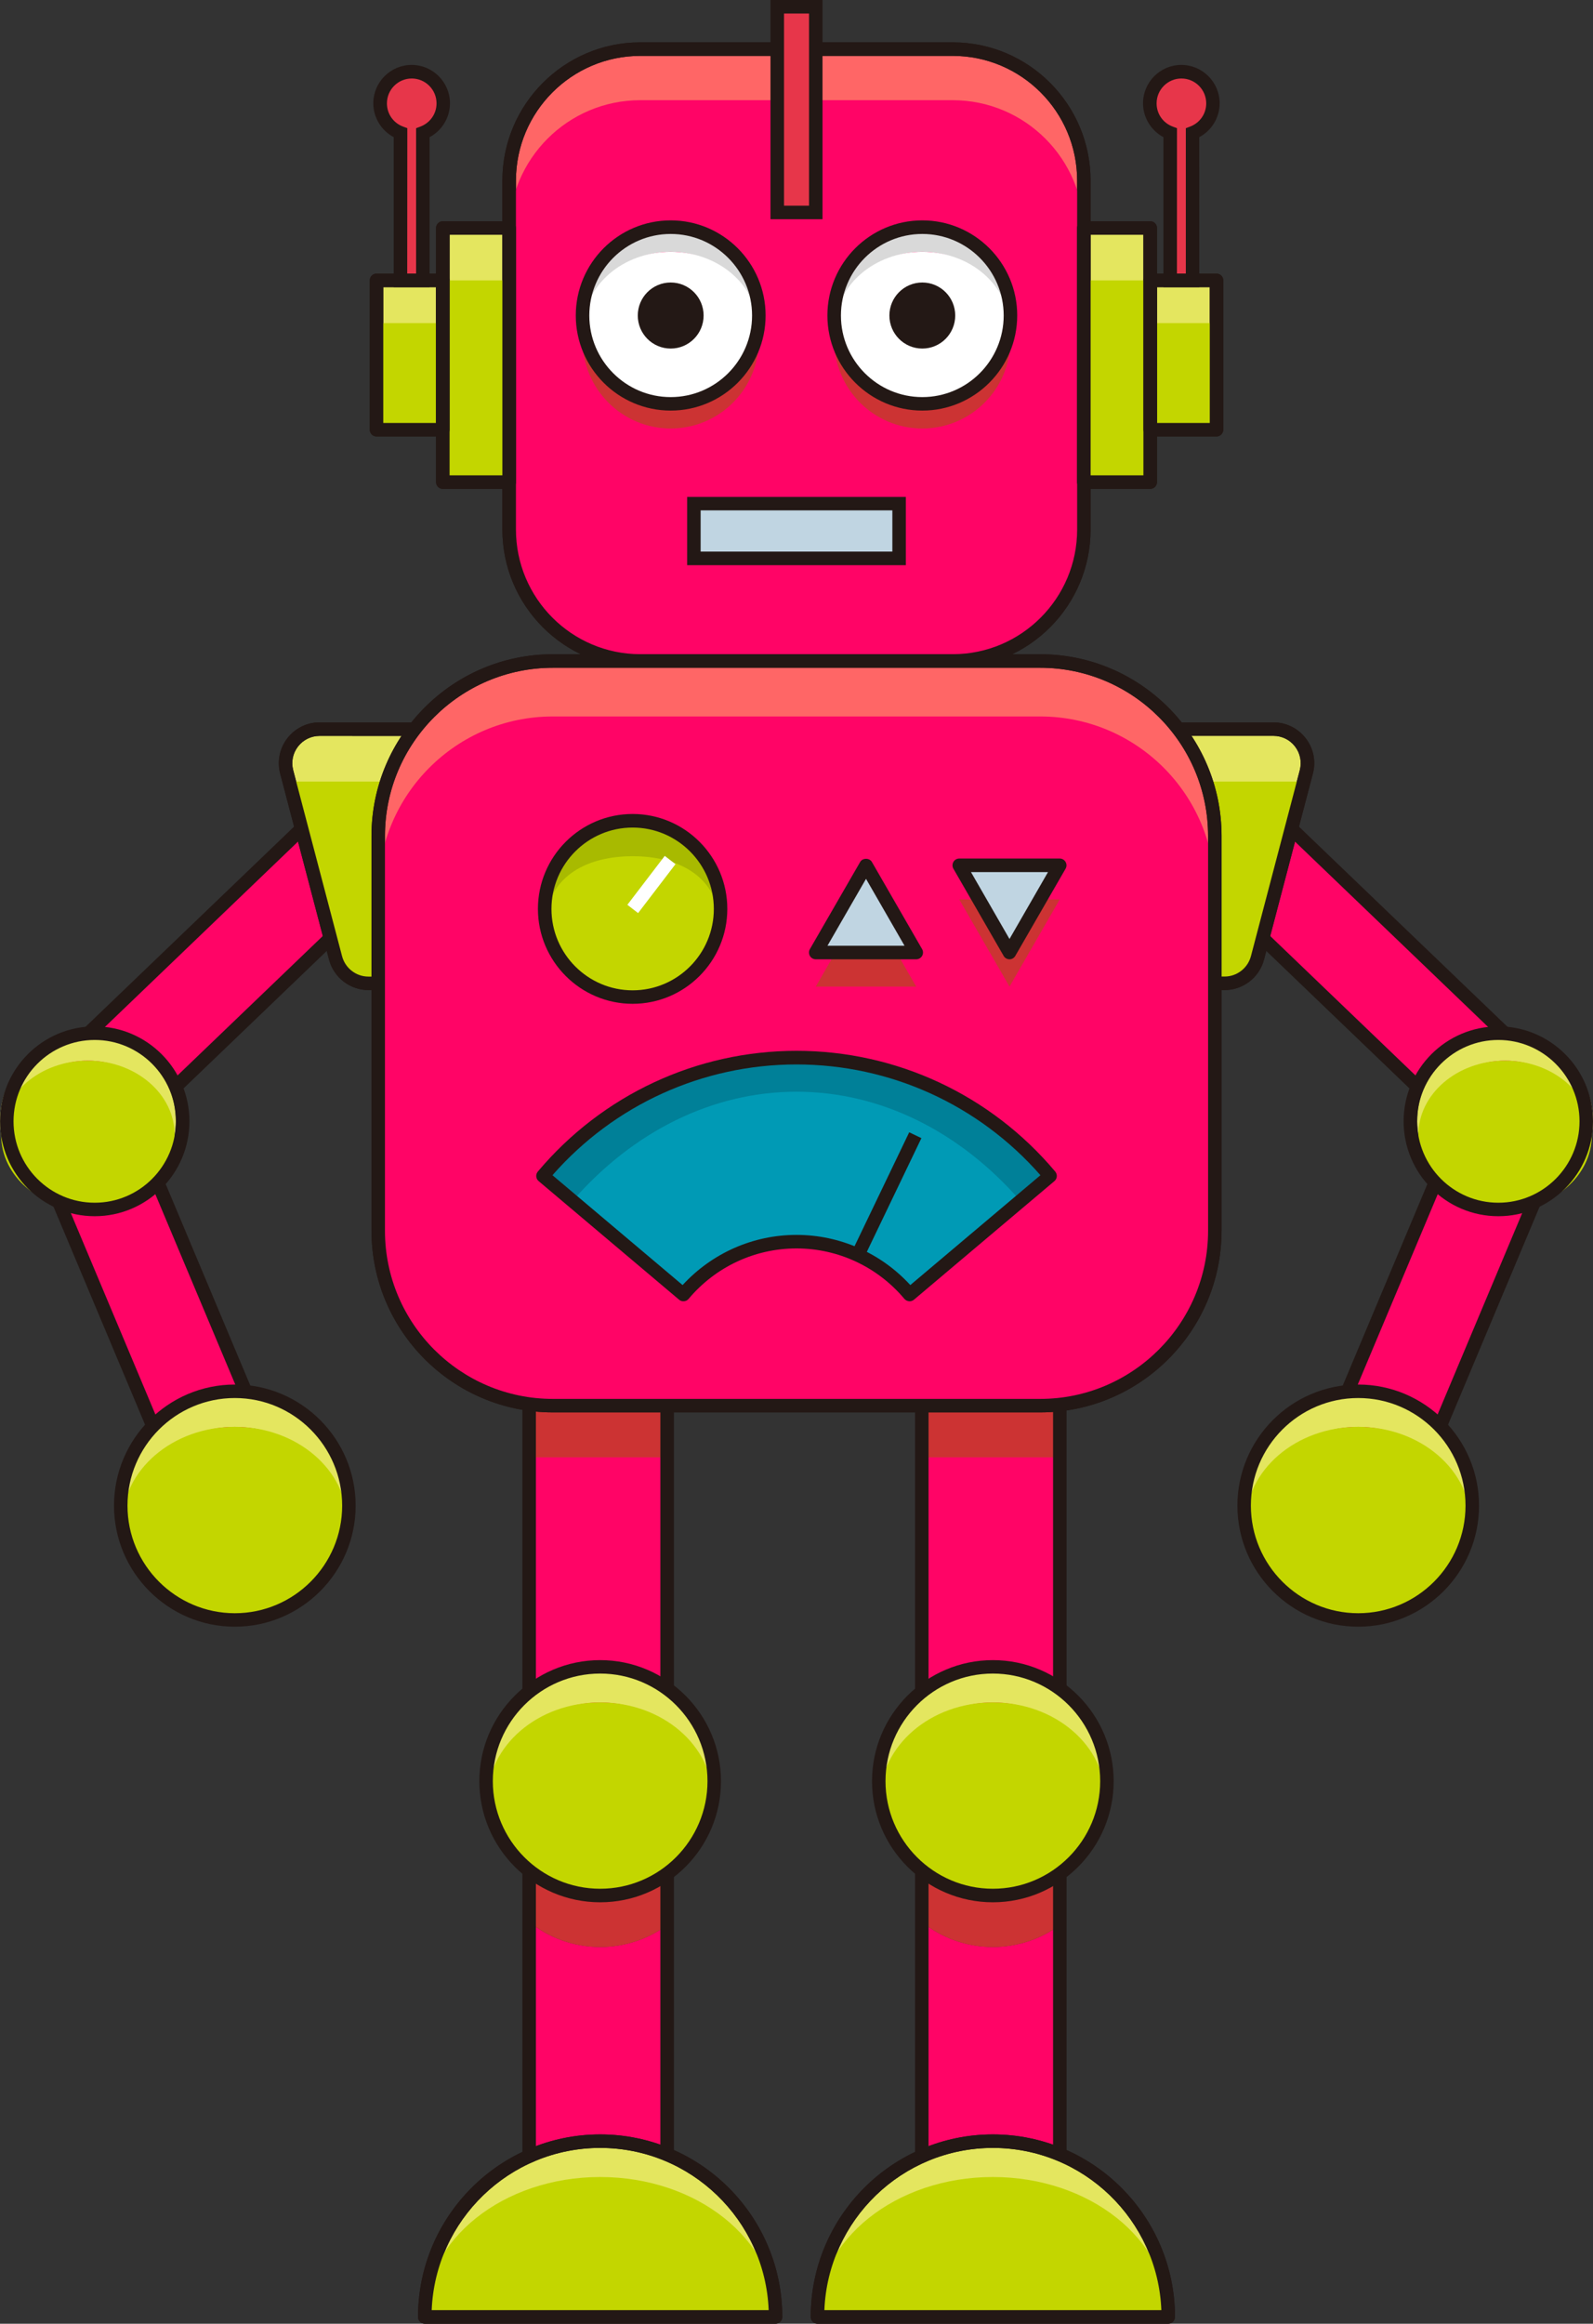 <?xml version="1.0" encoding="utf-8"?>
<!-- Generator: Adobe Illustrator 25.2.1, SVG Export Plug-In . SVG Version: 6.00 Build 0)  -->
<svg version="1.1" id="레이어_1" xmlns="http://www.w3.org/2000/svg" xmlns:xlink="http://www.w3.org/1999/xlink" x="0px"
	 y="0px" viewBox="0 0 332 484" style="enable-background:new 0 0 332 484;" xml:space="preserve">
<rect x="0" y="0" width="332" height="484" fill="#333333" stroke="none"/>
<style type="text/css">
	.st0{fill:#FF0466;}
	.st1{fill:#CC3333;}
	.st2{fill:#231815;}
	.st3{fill:#E4E65F;}
	.st4{fill:#C3D600;}
	.st5{fill:#FF6666;}
	.st6{fill:#E7364A;}
	.st7{fill:#C0D5E2;}
	.st8{fill:#A8BA00;}
	.st9{fill:#FFFFFF;}
	.st10{fill:#008098;}
	.st11{fill:#009AB5;}
	.st12{fill:#D9D9D9;}
</style>
<g>
	<g>
		<g>
			<path class="st0" d="M192.11,400.3v72.01h28.76v-71.34c-3.92,2.86-8.73,4.55-13.95,4.55C201.3,405.52,196.17,403.56,192.11,400.3
				z"/>
			<path class="st0" d="M220.88,369.23h-0.95c0.32,0.21,0.64,0.41,0.95,0.63V369.23z"/>
			<path class="st0" d="M192.11,369.23v1.31c0.58-0.46,1.18-0.9,1.8-1.31H192.11z"/>
			<path class="st1" d="M219.92,369.23H193.9c-0.62,0.41-1.22,0.85-1.8,1.31v29.77c4.06,3.26,9.2,5.23,14.8,5.23
				c5.22,0,10.04-1.69,13.95-4.55v-31.12C220.57,369.63,220.24,369.43,219.92,369.23z"/>
		</g>
		<path class="st2" d="M220.88,473.72h-28.76c-0.78,0-1.41-0.63-1.41-1.41V369.23c0-0.78,0.63-1.41,1.41-1.41h28.76
			c0.78,0,1.41,0.63,1.41,1.41v103.08C222.28,473.09,221.65,473.72,220.88,473.72z M193.52,470.9h25.95V370.64h-25.95L193.52,470.9
			L193.52,470.9z"/>
		<rect x="192.11" y="266.14" class="st1" width="28.76" height="103.08"/>
		<rect x="192.11" y="303.54" class="st0" width="28.76" height="65.68"/>
		<path class="st2" d="M220.88,370.64h-28.76c-0.78,0-1.41-0.63-1.41-1.41V266.14c0-0.78,0.63-1.41,1.41-1.41h28.76
			c0.78,0,1.41,0.63,1.41,1.41v103.09C222.28,370.01,221.65,370.64,220.88,370.64z M193.52,367.82h25.95V267.55h-25.95
			L193.52,367.82L193.52,367.82z"/>
		<g>
			<path class="st3" d="M206.92,354.6c11.87,0,21.68,8.72,23.46,20.11c0.19-1.21,0.32-2.45,0.32-3.71
				c0-13.15-10.65-23.82-23.78-23.82s-23.78,10.66-23.78,23.82c0,1.27,0.13,2.5,0.32,3.71C185.24,363.32,195.05,354.6,206.92,354.6z
				"/>
			<ellipse class="st4" cx="206.92" cy="374.7" rx="23.46" ry="20.11"/>
		</g>
		<path class="st2" d="M206.92,396.22c-13.88,0-25.18-11.32-25.18-25.22s11.3-25.22,25.18-25.22c13.89,0,25.18,11.32,25.18,25.22
			S220.8,396.22,206.92,396.22z M206.92,348.58c-12.33,0-22.37,10.05-22.37,22.41c0,12.35,10.04,22.41,22.37,22.41
			s22.37-10.05,22.37-22.41C229.29,358.64,219.25,348.58,206.92,348.58z"/>
		<g>
			<path class="st3" d="M170.37,482.58c0-20.22,16.36-36.61,36.55-36.61s36.55,16.39,36.55,36.61H170.37z"/>
			<path class="st2" d="M243.47,484h-73.1c-0.78,0-1.41-0.63-1.41-1.41c0-20.96,17.03-38.02,37.96-38.02
				c20.93,0,37.96,17.05,37.96,38.02C244.87,483.37,244.24,484,243.47,484z M171.81,481.17h70.23
				c-0.74-18.76-16.2-33.79-35.12-33.79C188.01,447.39,172.55,462.42,171.81,481.17z"/>
		</g>
		<path class="st4" d="M170.37,482.58c0-16.09,16.36-29.14,36.55-29.14s36.55,13.05,36.55,29.14H170.37z"/>
		<path class="st2" d="M243.47,484h-73.1c-0.78,0-1.41-0.63-1.41-1.41c0-20.96,17.03-38.02,37.96-38.02
			c20.93,0,37.96,17.05,37.96,38.02C244.87,483.37,244.24,484,243.47,484z M171.81,481.17h70.23c-0.74-18.76-16.2-33.79-35.12-33.79
			C188.01,447.39,172.55,462.42,171.81,481.17z"/>
		<g>
			<path class="st0" d="M110.28,400.3v72.01h28.76v-71.34c-3.92,2.86-8.73,4.55-13.95,4.55
				C119.47,405.52,114.33,403.56,110.28,400.3z"/>
			<path class="st0" d="M139.04,369.23h-0.95c0.32,0.21,0.64,0.41,0.95,0.63V369.23z"/>
			<path class="st0" d="M110.28,369.23v1.31c0.58-0.46,1.18-0.9,1.8-1.31H110.28z"/>
			<path class="st1" d="M138.1,369.23h-26.02c-0.62,0.41-1.22,0.85-1.8,1.31v29.77c4.06,3.26,9.2,5.23,14.8,5.23
				c5.22,0,10.04-1.69,13.95-4.55v-31.12C138.74,369.63,138.41,369.43,138.1,369.23z"/>
		</g>
		<path class="st2" d="M139.04,473.72h-28.76c-0.78,0-1.41-0.63-1.41-1.41V369.23c0-0.78,0.63-1.41,1.41-1.41h28.76
			c0.78,0,1.41,0.63,1.41,1.41v103.08C140.45,473.09,139.82,473.72,139.04,473.72z M111.69,470.9h25.94V370.64h-25.94L111.69,470.9
			L111.69,470.9z"/>
		<rect x="110.28" y="266.14" class="st1" width="28.76" height="103.08"/>
		<rect x="110.28" y="303.54" class="st0" width="28.76" height="65.68"/>
		<path class="st2" d="M139.04,370.64h-28.76c-0.78,0-1.41-0.63-1.41-1.41V266.14c0-0.78,0.63-1.41,1.41-1.41h28.76
			c0.78,0,1.41,0.63,1.41,1.41v103.09C140.45,370.01,139.82,370.64,139.04,370.64z M111.69,367.82h25.94V267.55h-25.94
			L111.69,367.82L111.69,367.82z"/>
		<g>
			<path class="st3" d="M125.08,354.6c11.87,0,21.68,8.72,23.46,20.11c0.19-1.21,0.32-2.45,0.32-3.71
				c0-13.15-10.65-23.82-23.78-23.82s-23.78,10.66-23.78,23.82c0,1.27,0.13,2.5,0.32,3.71C103.41,363.32,113.22,354.6,125.08,354.6z
				"/>
			<ellipse class="st4" cx="125.08" cy="374.7" rx="23.46" ry="20.11"/>
		</g>
		<path class="st2" d="M125.08,396.22c-13.89,0-25.18-11.32-25.18-25.22s11.3-25.22,25.18-25.22c13.88,0,25.18,11.32,25.18,25.22
			S138.98,396.22,125.08,396.22z M125.08,348.58c-12.33,0-22.37,10.05-22.37,22.41c0,12.35,10.04,22.41,22.37,22.41
			s22.37-10.05,22.37-22.41C147.45,358.64,137.42,348.58,125.08,348.58z"/>
		<g>
			<path class="st3" d="M88.53,482.58c0-20.22,16.36-36.61,36.55-36.61s36.55,16.39,36.55,36.61H88.53z"/>
			<path class="st2" d="M161.63,484h-73.1c-0.78,0-1.41-0.63-1.41-1.41c0-20.96,17.03-38.02,37.96-38.02s37.96,17.05,37.96,38.02
				C163.04,483.37,162.41,484,161.63,484z M89.97,481.17h70.23c-0.74-18.76-16.21-33.79-35.12-33.79S90.72,462.42,89.97,481.17z"/>
		</g>
		<path class="st4" d="M88.53,482.58c0-16.09,16.36-29.14,36.55-29.14s36.55,13.05,36.55,29.14H88.53z"/>
		<path class="st2" d="M161.63,484h-73.1c-0.78,0-1.41-0.63-1.41-1.41c0-20.96,17.03-38.02,37.96-38.02s37.96,17.05,37.96,38.02
			C163.04,483.37,162.41,484,161.63,484z M89.97,481.17h70.23c-0.74-18.76-16.21-33.79-35.12-33.79S90.72,462.42,89.97,481.17z"/>
	</g>
	<polygon class="st0" points="7.7,225.58 71.81,164 86.03,178.88 21.92,240.45 	"/>
	<path class="st2" d="M21.9,241.84c-0.01,0-0.02,0-0.03,0c-0.37-0.01-0.73-0.16-0.99-0.43L6.66,226.53
		c-0.54-0.56-0.52-1.46,0.04-1.99L70.85,163c0.27-0.26,0.58-0.4,1-0.39c0.37,0.01,0.73,0.16,0.99,0.43l14.23,14.88
		c0.54,0.56,0.52,1.46-0.04,1.99l-64.15,61.54C22.62,241.7,22.27,241.84,21.9,241.84z M9.67,225.6l12.28,12.84l62.11-59.59
		l-12.28-12.84L9.67,225.6z"/>
	<polygon class="st0" points="5.45,234.1 24.4,226.11 58.82,308.13 39.87,316.12 	"/>
	<path class="st2" d="M39.89,317.51c-0.55,0-1.07-0.32-1.3-0.87l-34.46-82c-0.14-0.34-0.14-0.74-0.01-1.08
		c0.14-0.34,0.41-0.63,0.76-0.77l18.95-7.99c0.71-0.3,1.54,0.03,1.85,0.76l34.46,82c0.14,0.34,0.14,0.73,0.01,1.08
		c-0.14,0.34-0.41,0.62-0.76,0.77l-18.96,7.99C40.25,317.48,40.07,317.51,39.89,317.51z M7.28,234.86l33.36,79.4l16.37-6.9
		l-33.37-79.4L7.28,234.86z"/>
	<g>
		<path class="st3" d="M104.36,204.81H76.8c-3.22,0-6.04-2.17-6.86-5.29l-10.18-38.73c-1.19-4.51,2.21-8.92,6.86-8.92h37.75
			L104.36,204.81L104.36,204.81z"/>
		<path class="st2" d="M104.36,206.22H76.8c-3.86,0-7.24-2.61-8.23-6.35l-10.18-38.73c-0.67-2.57-0.13-5.26,1.49-7.36
			c1.63-2.11,4.07-3.32,6.74-3.32h37.75c0.78,0,1.41,0.63,1.41,1.41v52.94C105.77,205.59,105.14,206.22,104.36,206.22z
			 M66.61,153.28c-1.78,0-3.42,0.81-4.51,2.22c-1.08,1.41-1.45,3.2-0.99,4.93l10.18,38.73c0.66,2.5,2.92,4.25,5.5,4.25h26.16v-50.12
			L66.61,153.28L66.61,153.28z"/>
	</g>
	<path class="st4" d="M104.36,204.81H76.8c-3.22,0-6.04-2.17-6.86-5.29l-9.66-36.73h44.08V204.81z"/>
	<path class="st2" d="M104.36,206.22H76.8c-3.86,0-7.24-2.61-8.23-6.35l-10.18-38.73c-0.67-2.57-0.13-5.26,1.49-7.36
		c1.63-2.11,4.07-3.32,6.74-3.32h37.75c0.78,0,1.41,0.63,1.41,1.41v52.94C105.77,205.59,105.14,206.22,104.36,206.22z M66.61,153.28
		c-1.78,0-3.42,0.81-4.51,2.22c-1.08,1.41-1.45,3.2-0.99,4.93l10.18,38.73c0.66,2.5,2.92,4.25,5.5,4.25h26.16v-50.12L66.61,153.28
		L66.61,153.28z"/>
	<g>
		<g>
			<path class="st3" d="M18.32,220.92c9.14,0,16.7,6.72,18.08,15.5c0.14-0.93,0.25-1.88,0.25-2.86c0-10.14-8.2-18.36-18.32-18.36
				S0,223.42,0,233.56c0,0.98,0.1,1.93,0.25,2.86C1.61,227.64,9.17,220.92,18.32,220.92z"/>
			<ellipse class="st4" cx="18.32" cy="236.42" rx="18.08" ry="15.5"/>
		</g>
		<path class="st2" d="M19.74,253.32c-10.88,0-19.73-8.87-19.73-19.77s8.85-19.77,19.73-19.77s19.74,8.87,19.74,19.77
			S30.62,253.32,19.74,253.32z M19.74,216.61c-9.33,0-16.92,7.6-16.92,16.95s7.59,16.95,16.92,16.95s16.92-7.6,16.92-16.95
			S29.07,216.61,19.74,216.61z"/>
	</g>
	<g>
		<path class="st3" d="M48.93,297.2c11.87,0,21.68,8.72,23.46,20.11c0.19-1.21,0.32-2.45,0.32-3.71c0-13.15-10.65-23.82-23.78-23.82
			s-23.78,10.66-23.78,23.82c0,1.27,0.13,2.5,0.32,3.71C27.25,305.92,37.06,297.2,48.93,297.2z"/>
		<ellipse class="st4" cx="48.93" cy="317.3" rx="23.46" ry="20.11"/>
	</g>
	<path class="st2" d="M48.94,338.82c-13.89,0-25.18-11.32-25.18-25.22s11.3-25.22,25.18-25.22s25.18,11.32,25.18,25.22
		C74.12,327.5,62.82,338.82,48.94,338.82z M48.94,291.19c-12.33,0-22.37,10.04-22.37,22.41c0,12.35,10.04,22.41,22.37,22.41
		s22.37-10.05,22.37-22.41C71.3,301.24,61.27,291.19,48.94,291.19z"/>
	<polygon class="st0" points="245.97,178.87 260.2,164 324.31,225.57 310.08,240.44 	"/>
	<path class="st2" d="M310.09,241.84c-0.35,0-0.7-0.13-0.97-0.39l-64.15-61.54c-0.56-0.54-0.58-1.43-0.04-1.99l14.23-14.88
		c0.54-0.56,1.43-0.58,1.99-0.04l64.15,61.54c0.27,0.26,0.42,0.61,0.43,0.99c0.01,0.38-0.13,0.74-0.39,1l-14.23,14.88
		C310.83,241.7,310.46,241.84,310.09,241.84z M247.94,178.85l62.11,59.59l12.28-12.84l-62.12-59.59L247.94,178.85z"/>
	<polygon class="st0" points="273.17,308.11 307.59,226.09 326.55,234.08 292.13,316.1 	"/>
	<path class="st2" d="M292.12,317.51c-0.19,0-0.37-0.03-0.54-0.11l-18.96-7.99c-0.34-0.14-0.62-0.42-0.76-0.77
		c-0.14-0.34-0.14-0.74,0.01-1.08l34.46-82c0.3-0.72,1.14-1.04,1.85-0.76l18.96,7.99c0.34,0.14,0.62,0.42,0.76,0.77
		c0.14,0.34,0.14,0.74-0.01,1.08l-34.46,82C293.19,317.19,292.67,317.51,292.12,317.51z M275,307.36l16.36,6.9l33.37-79.4
		l-16.36-6.9L275,307.36z"/>
	<g>
		<path class="st3" d="M227.64,204.81h27.56c3.22,0,6.04-2.17,6.86-5.29l10.18-38.73c1.19-4.51-2.21-8.92-6.86-8.92h-37.75
			L227.64,204.81L227.64,204.81z"/>
		<path class="st2" d="M255.2,206.22h-27.56c-0.78,0-1.41-0.63-1.41-1.41v-52.94c0-0.78,0.63-1.41,1.41-1.41h37.75
			c2.66,0,5.11,1.21,6.74,3.32c1.63,2.11,2.17,4.79,1.49,7.36l-10.18,38.73C262.45,203.61,259.07,206.22,255.2,206.22z
			 M229.05,203.4h26.16c2.58,0,4.84-1.75,5.5-4.25l10.18-38.73c0.45-1.73,0.09-3.52-0.99-4.93c-1.08-1.41-2.73-2.22-4.51-2.22
			h-36.34L229.05,203.4L229.05,203.4z"/>
	</g>
	<path class="st4" d="M227.64,204.81h27.56c3.22,0,6.04-2.17,6.86-5.29l9.66-36.73h-44.08L227.64,204.81L227.64,204.81z"/>
	<path class="st2" d="M255.2,206.22h-27.56c-0.78,0-1.41-0.63-1.41-1.41v-52.94c0-0.78,0.63-1.41,1.41-1.41h37.75
		c2.66,0,5.11,1.21,6.74,3.32c1.63,2.11,2.17,4.79,1.49,7.36l-10.18,38.73C262.45,203.61,259.07,206.22,255.2,206.22z M229.05,203.4
		h26.16c2.58,0,4.84-1.75,5.5-4.25l10.18-38.73c0.45-1.73,0.09-3.52-0.99-4.93c-1.08-1.41-2.73-2.22-4.51-2.22h-36.34L229.05,203.4
		L229.05,203.4z"/>
	<g>
		<g>
			<path class="st3" d="M313.68,220.92c-9.14,0-16.7,6.72-18.08,15.5c-0.14-0.93-0.25-1.88-0.25-2.86c0-10.14,8.2-18.36,18.32-18.36
				c10.12,0,18.32,8.22,18.32,18.36c0,0.98-0.1,1.93-0.25,2.86C330.39,227.64,322.84,220.92,313.68,220.92z"/>
			<ellipse class="st4" cx="313.68" cy="236.42" rx="18.08" ry="15.5"/>
		</g>
		<path class="st2" d="M312.27,253.32c-10.89,0-19.74-8.87-19.74-19.77s8.85-19.77,19.74-19.77c10.88,0,19.73,8.87,19.73,19.77
			S323.15,253.32,312.27,253.32z M312.27,216.61c-9.33,0-16.92,7.6-16.92,16.95s7.59,16.95,16.92,16.95
			c9.32,0,16.92-7.6,16.92-16.95S321.59,216.61,312.27,216.61z"/>
	</g>
	<g>
		<path class="st3" d="M283.07,297.2c-11.87,0-21.68,8.72-23.46,20.11c-0.19-1.21-0.32-2.45-0.32-3.71
			c0-13.15,10.65-23.82,23.78-23.82s23.78,10.66,23.78,23.82c0,1.27-0.13,2.5-0.32,3.71C304.75,305.92,294.94,297.2,283.07,297.2z"
			/>
		<ellipse class="st4" cx="283.07" cy="317.3" rx="23.46" ry="20.11"/>
	</g>
	<path class="st2" d="M283.07,338.82c-13.89,0-25.18-11.32-25.18-25.22s11.3-25.22,25.18-25.22s25.18,11.32,25.18,25.22
		S296.95,338.82,283.07,338.82z M283.07,291.19c-12.33,0-22.37,10.04-22.37,22.41c0,12.35,10.04,22.41,22.37,22.41
		s22.36-10.05,22.36-22.41C305.43,301.24,295.4,291.19,283.07,291.19z"/>
	<g>
		<path class="st5" d="M198.57,137.67h-65.13c-15.09,0-27.33-12.26-27.33-27.39V37.61c0-15.13,12.24-27.39,27.33-27.39h65.13
			c15.09,0,27.33,12.26,27.33,27.39v72.67C225.89,125.41,213.66,137.67,198.57,137.67z"/>
		<path class="st2" d="M198.55,139.09h-65.11c-15.85,0-28.74-12.91-28.74-28.79V37.61c0-15.87,12.9-28.79,28.74-28.79h65.11
			c15.85,0,28.74,12.91,28.74,28.79v72.68C227.3,126.17,214.41,139.09,198.55,139.09z M133.45,11.64
			c-14.3,0-25.92,11.65-25.92,25.97v72.68c0,14.32,11.63,25.97,25.92,25.97h65.11c14.3,0,25.93-11.65,25.93-25.97V37.61
			c0-14.32-11.63-25.97-25.93-25.97H133.45z"/>
	</g>
	<path class="st0" d="M198.55,20.87h-65.11c-15.1,0-27.34,12.26-27.34,27.38v62.04c0,15.12,12.24,27.38,27.34,27.38h65.11
		c15.1,0,27.34-12.26,27.34-27.38V48.26C225.89,33.14,213.65,20.87,198.55,20.87z"/>
	<path class="st2" d="M198.55,139.09h-65.11c-15.85,0-28.74-12.91-28.74-28.79V37.61c0-15.87,12.9-28.79,28.74-28.79h65.11
		c15.85,0,28.74,12.91,28.74,28.79v72.68C227.3,126.17,214.41,139.09,198.55,139.09z M133.45,11.64c-14.3,0-25.92,11.65-25.92,25.97
		v72.68c0,14.32,11.63,25.97,25.92,25.97h65.11c14.3,0,25.93-11.65,25.93-25.97V37.61c0-14.32-11.63-25.97-25.93-25.97H133.45z"/>
	<g>
		<path class="st5" d="M216.8,292.77H115.2c-20.09,0-36.37-16.32-36.37-36.45v-82.2c0-20.13,16.29-36.45,36.37-36.45h101.61
			c20.09,0,36.37,16.32,36.37,36.45v82.19C253.18,276.45,236.89,292.77,216.8,292.77z"/>
		<path class="st2" d="M216.79,294.18H115.21c-20.84,0-37.79-16.98-37.79-37.85v-82.21c0-20.87,16.95-37.85,37.79-37.85h101.59
			c20.83,0,37.79,16.98,37.79,37.85v82.21C254.59,277.2,237.63,294.18,216.79,294.18z M115.21,139.09
			c-19.28,0-34.98,15.72-34.98,35.03v82.21c0,19.32,15.69,35.04,34.98,35.04h101.59c19.28,0,34.98-15.72,34.98-35.04v-82.21
			c0-19.31-15.69-35.03-34.98-35.03H115.21z"/>
	</g>
	<path class="st0" d="M216.79,149.23H115.21c-20.09,0-36.39,16.31-36.39,36.44v70.66c0,20.12,16.29,36.44,36.39,36.44h101.59
		c20.09,0,36.39-16.31,36.39-36.44v-70.67C253.18,165.54,236.89,149.23,216.79,149.23z"/>
	<g>
		<rect x="161.99" y="1.4" class="st6" width="8.02" height="42.84"/>
		<path class="st2" d="M171.42,45.66h-10.84V0h10.84V45.66z M163.4,42.84h5.21V2.82h-5.21V42.84z"/>
	</g>
	<g>
		<rect x="144.61" y="104.9" class="st7" width="42.77" height="11.41"/>
		<path class="st2" d="M188.79,117.72h-45.58V103.5h45.58V117.72z M146.02,114.89h39.96v-8.59h-39.96V114.89z"/>
	</g>
	<ellipse class="st8" cx="131.85" cy="189.31" rx="18.32" ry="18.36"/>
	<path class="st4" d="M131.85,178.34c-9.4,0-17.14,3.97-18.19,13.1c1.06,9.14,8.79,16.23,18.19,16.23c9.4,0,17.14-7.1,18.19-16.23
		C148.99,182.3,141.25,178.34,131.85,178.34z"/>
	<polygon class="st9" points="130.75,188.46 138.54,178.27 140.78,179.99 132.99,190.18 	"/>
	<g>
		<g>
			<rect x="78.47" y="58.4" class="st3" width="13.82" height="31.1"/>
			<path class="st2" d="M92.29,90.91H78.47c-0.78,0-1.41-0.63-1.41-1.41V58.4c0-0.78,0.63-1.41,1.41-1.41h13.82
				c0.78,0,1.41,0.63,1.41,1.41v31.1C93.7,90.28,93.07,90.91,92.29,90.91z M79.88,88.1h11V59.81h-11V88.1z"/>
		</g>
		<rect x="78.47" y="67.3" class="st4" width="13.82" height="22.21"/>
		<g>
			<rect x="92.3" y="47.48" class="st3" width="13.82" height="52.94"/>
			<path class="st2" d="M106.11,101.83H92.29c-0.78,0-1.41-0.63-1.41-1.41V47.49c0-0.78,0.63-1.41,1.41-1.41h13.82
				c0.78,0,1.41,0.63,1.41,1.41v52.94C107.52,101.2,106.88,101.83,106.11,101.83z M93.7,99.01h11V48.89h-11L93.7,99.01L93.7,99.01z"
				/>
		</g>
		<rect x="92.3" y="58.4" class="st4" width="13.82" height="42.02"/>
		<g>
			<path class="st6" d="M92.38,21.52c0-3.64-2.95-6.59-6.58-6.59s-6.58,2.95-6.58,6.59c0,2.82,1.77,5.2,4.25,6.15V58.4h4.66V27.66
				C90.6,26.72,92.38,24.34,92.38,21.52z"/>
			<path class="st2" d="M89.53,59.81h-7.48V28.57c-2.58-1.38-4.25-4.09-4.25-7.05c0-4.41,3.59-8,7.99-8c4.4,0,7.99,3.59,7.99,8
				c0,2.96-1.67,5.68-4.25,7.05V59.81z M84.87,56.99h1.85V26.7l0.91-0.34c2.03-0.78,3.35-2.67,3.35-4.83c0-2.86-2.32-5.18-5.17-5.18
				s-5.17,2.32-5.17,5.18c0,2.16,1.31,4.06,3.34,4.83l0.91,0.34L84.87,56.99L84.87,56.99z"/>
		</g>
		<path class="st2" d="M92.29,90.91H78.47c-0.78,0-1.41-0.63-1.41-1.41V58.4c0-0.78,0.63-1.41,1.41-1.41h13.82
			c0.78,0,1.41,0.63,1.41,1.41v31.1C93.7,90.28,93.07,90.91,92.29,90.91z M79.88,88.1h11V59.81h-11V88.1z"/>
		<path class="st2" d="M106.11,101.83H92.29c-0.78,0-1.41-0.63-1.41-1.41V47.49c0-0.78,0.63-1.41,1.41-1.41h13.82
			c0.78,0,1.41,0.63,1.41,1.41v52.94C107.52,101.2,106.88,101.83,106.11,101.83z M93.7,99.01h11V48.89h-11L93.7,99.01L93.7,99.01z"
			/>
	</g>
	<g>
		<g>
			<rect x="239.71" y="58.4" class="st3" width="13.82" height="31.1"/>
			<path class="st2" d="M253.54,90.91h-13.82c-0.78,0-1.41-0.63-1.41-1.41V58.4c0-0.78,0.63-1.41,1.41-1.41h13.82
				c0.78,0,1.41,0.63,1.41,1.41v31.1C254.94,90.28,254.31,90.91,253.54,90.91z M241.12,88.1h11.01V59.81h-11.01V88.1z"/>
		</g>
		<rect x="239.71" y="67.3" class="st4" width="13.82" height="22.21"/>
		<g>
			<rect x="225.89" y="47.49" class="st3" width="13.82" height="52.94"/>
			<path class="st2" d="M239.71,101.83H225.9c-0.78,0-1.41-0.63-1.41-1.41V47.49c0-0.78,0.63-1.41,1.41-1.41h13.82
				c0.78,0,1.41,0.63,1.41,1.41v52.94C241.12,101.2,240.49,101.83,239.71,101.83z M227.3,99.01h11V48.89h-11V99.01z"/>
		</g>
		<rect x="225.89" y="58.4" class="st4" width="13.82" height="42.02"/>
		<g>
			<path class="st6" d="M252.79,21.52c0-3.64-2.95-6.59-6.58-6.59c-3.64,0-6.58,2.95-6.58,6.59c0,2.82,1.77,5.2,4.25,6.15V58.4h4.66
				V27.66C251.02,26.72,252.79,24.34,252.79,21.52z"/>
			<path class="st2" d="M249.95,59.81h-7.48V28.57c-2.58-1.38-4.25-4.1-4.25-7.05c0-4.41,3.58-8,7.98-8s7.99,3.59,7.99,8
				c0,2.96-1.67,5.68-4.25,7.05L249.95,59.81L249.95,59.81z M245.29,56.99h1.85V26.7l0.91-0.34c2.03-0.78,3.34-2.67,3.34-4.83
				c0-2.86-2.32-5.18-5.17-5.18s-5.17,2.32-5.17,5.18c0,2.16,1.31,4.06,3.34,4.83l0.91,0.34L245.29,56.99L245.29,56.99z"/>
		</g>
		<path class="st2" d="M253.54,90.91h-13.82c-0.78,0-1.41-0.63-1.41-1.41V58.4c0-0.78,0.63-1.41,1.41-1.41h13.82
			c0.78,0,1.41,0.63,1.41,1.41v31.1C254.94,90.28,254.31,90.91,253.54,90.91z M241.12,88.1h11.01V59.81h-11.01V88.1z"/>
		<path class="st2" d="M239.71,101.83H225.9c-0.78,0-1.41-0.63-1.41-1.41V47.49c0-0.78,0.63-1.41,1.41-1.41h13.82
			c0.78,0,1.41,0.63,1.41,1.41v52.94C241.12,101.2,240.49,101.83,239.71,101.83z M227.3,99.01h11V48.89h-11V99.01z"/>
	</g>
	<path class="st2" d="M216.79,294.18H115.21c-20.84,0-37.79-16.98-37.79-37.85v-82.21c0-20.87,16.95-37.85,37.79-37.85h101.59
		c20.83,0,37.79,16.98,37.79,37.85v82.21C254.59,277.2,237.63,294.18,216.79,294.18z M115.21,139.09
		c-19.28,0-34.98,15.72-34.98,35.03v82.21c0,19.32,15.69,35.04,34.98,35.04h101.59c19.28,0,34.98-15.72,34.98-35.04v-82.21
		c0-19.31-15.69-35.03-34.98-35.03H115.21z"/>
	<path class="st2" d="M131.85,209.08c-10.88,0-19.74-8.87-19.74-19.77c0-10.9,8.85-19.77,19.74-19.77
		c10.88,0,19.73,8.87,19.73,19.77C151.58,200.21,142.73,209.08,131.85,209.08z M131.85,172.37c-9.33,0-16.92,7.6-16.92,16.95
		c0,9.34,7.59,16.95,16.92,16.95c9.33,0,16.92-7.6,16.92-16.95C148.77,179.97,141.18,172.37,131.85,172.37z"/>
	<g>
		<g>
			<path class="st10" d="M189.57,269.63c-5.89-7-14.47-11.01-23.58-11.01c-9.1,0-17.69,4.01-23.57,11.01l-29.26-24.69
				c13.17-15.66,32.43-24.65,52.84-24.65c20.41,0,39.67,8.99,52.84,24.65L189.57,269.63z"/>
		</g>
		<path class="st11" d="M189.57,269.63l23.1-19.49C200,235.59,183.43,227.39,166,227.39c-17.43,0-34,8.2-46.68,22.75l23.1,19.49
			c5.88-7,14.47-11.01,23.57-11.01C175.1,258.62,183.7,262.63,189.57,269.63z"/>
		<polygon class="st2" points="177.5,260.81 189.49,235.84 192.03,237.06 180.04,262.03 		"/>
		<g>
			<path class="st2" d="M189.57,271.04c-0.04,0-0.08,0-0.12-0.01c-0.37-0.03-0.71-0.21-0.96-0.49
				c-5.61-6.68-13.82-10.51-22.49-10.51c-8.68,0-16.88,3.83-22.49,10.51c-0.24,0.29-0.58,0.47-0.96,0.49
				c-0.39,0.04-0.74-0.08-1.03-0.33l-29.26-24.69c-0.6-0.5-0.67-1.4-0.17-1.99c13.44-15.98,33.09-25.15,53.91-25.15
				s40.48,9.16,53.92,25.15c0.24,0.29,0.36,0.66,0.33,1.03c-0.03,0.37-0.21,0.72-0.5,0.96l-29.26,24.69
				C190.23,270.92,189.9,271.04,189.57,271.04z M166,257.21c9.05,0,17.62,3.8,23.72,10.45l27.12-22.88
				c-12.88-14.69-31.32-23.07-50.85-23.07s-37.98,8.39-50.85,23.07l27.12,22.88C148.39,261,156.96,257.21,166,257.21z"/>
		</g>
	</g>
	<g>
		<g>
			<path class="st12" d="M139.78,52.44c9.27,0,16.92,6.89,18.17,15.83c0.12-0.84,0.2-1.69,0.2-2.56c0-10.16-8.23-18.4-18.37-18.4
				c-10.15,0-18.37,8.24-18.37,18.4c0,0.87,0.08,1.73,0.2,2.56C122.86,59.33,130.51,52.44,139.78,52.44z"/>
			<path class="st1" d="M139.78,84.12c-9.27,0-16.92-6.89-18.17-15.83c-0.12,0.84-0.2,1.69-0.2,2.56c0,10.16,8.23,18.4,18.37,18.4
				c10.15,0,18.37-8.24,18.37-18.4c0-0.87-0.08-1.73-0.2-2.56C156.7,77.22,149.05,84.12,139.78,84.12z"/>
			<ellipse class="st9" cx="139.78" cy="68.28" rx="18.17" ry="15.83"/>
			<ellipse class="st2" cx="139.78" cy="65.72" rx="6.86" ry="6.88"/>
			<path class="st2" d="M139.78,85.52c-10.91,0-19.78-8.88-19.78-19.81s8.87-19.81,19.78-19.81c10.9,0,19.78,8.88,19.78,19.81
				C159.56,76.64,150.69,85.52,139.78,85.52z M139.78,48.73c-9.35,0-16.96,7.62-16.96,16.99c0,9.36,7.61,16.99,16.96,16.99
				c9.35,0,16.96-7.62,16.96-16.99C156.74,56.35,149.13,48.73,139.78,48.73z"/>
		</g>
		<g>
			<path class="st12" d="M192.22,52.44c9.27,0,16.92,6.89,18.17,15.83c0.12-0.84,0.2-1.69,0.2-2.56c0-10.16-8.23-18.4-18.37-18.4
				s-18.37,8.24-18.37,18.4c0,0.87,0.08,1.73,0.2,2.56C175.3,59.33,182.95,52.44,192.22,52.44z"/>
			<path class="st1" d="M192.22,84.12c-9.27,0-16.92-6.89-18.17-15.83c-0.12,0.84-0.2,1.69-0.2,2.56c0,10.16,8.23,18.4,18.37,18.4
				s18.37-8.24,18.37-18.4c0-0.87-0.08-1.73-0.2-2.56C209.15,77.22,201.5,84.12,192.22,84.12z"/>
			<ellipse class="st9" cx="192.22" cy="68.28" rx="18.17" ry="15.83"/>
			<ellipse class="st2" cx="192.22" cy="65.72" rx="6.86" ry="6.88"/>
			<path class="st2" d="M192.22,85.52c-10.9,0-19.78-8.88-19.78-19.81s8.87-19.81,19.78-19.81c10.9,0,19.78,8.88,19.78,19.81
				C211.99,76.64,203.12,85.52,192.22,85.52z M192.22,48.73c-9.35,0-16.96,7.62-16.96,16.99c0,9.36,7.61,16.99,16.96,16.99
				s16.96-7.62,16.96-16.99C209.18,56.35,201.57,48.73,192.22,48.73z"/>
		</g>
	</g>
	<polygon class="st1" points="180.48,187.34 170.01,205.5 190.95,205.5 	"/>
	<polygon class="st1" points="210.39,205.5 220.86,187.34 199.92,187.34 	"/>
	<g>
		<polygon class="st7" points="180.48,180.23 170.01,198.4 190.95,198.4 		"/>
		<path class="st2" d="M190.95,199.81h-20.94c-0.5,0-0.97-0.27-1.22-0.71c-0.25-0.44-0.25-0.98,0-1.41l10.48-18.16
			c0.51-0.87,1.93-0.87,2.44,0l10.47,18.16c0.25,0.44,0.25,0.98,0,1.41C191.92,199.54,191.46,199.81,190.95,199.81z M172.45,196.99
			h16.07l-8.03-13.94L172.45,196.99z"/>
	</g>
	<g>
		<polygon class="st7" points="210.39,198.4 220.86,180.23 199.92,180.23 		"/>
		<path class="st2" d="M210.39,199.81L210.39,199.81c-0.5,0-0.97-0.27-1.22-0.71l-10.47-18.16c-0.25-0.44-0.25-0.98,0-1.41
			c0.25-0.44,0.71-0.71,1.22-0.71h20.94c0.5,0,0.97,0.27,1.22,0.71c0.25,0.44,0.25,0.98,0,1.41L211.6,199.1
			C211.35,199.54,210.89,199.81,210.39,199.81z M202.36,181.64l8.03,13.94l8.03-13.94H202.36z"/>
	</g>
</g>
</svg>
